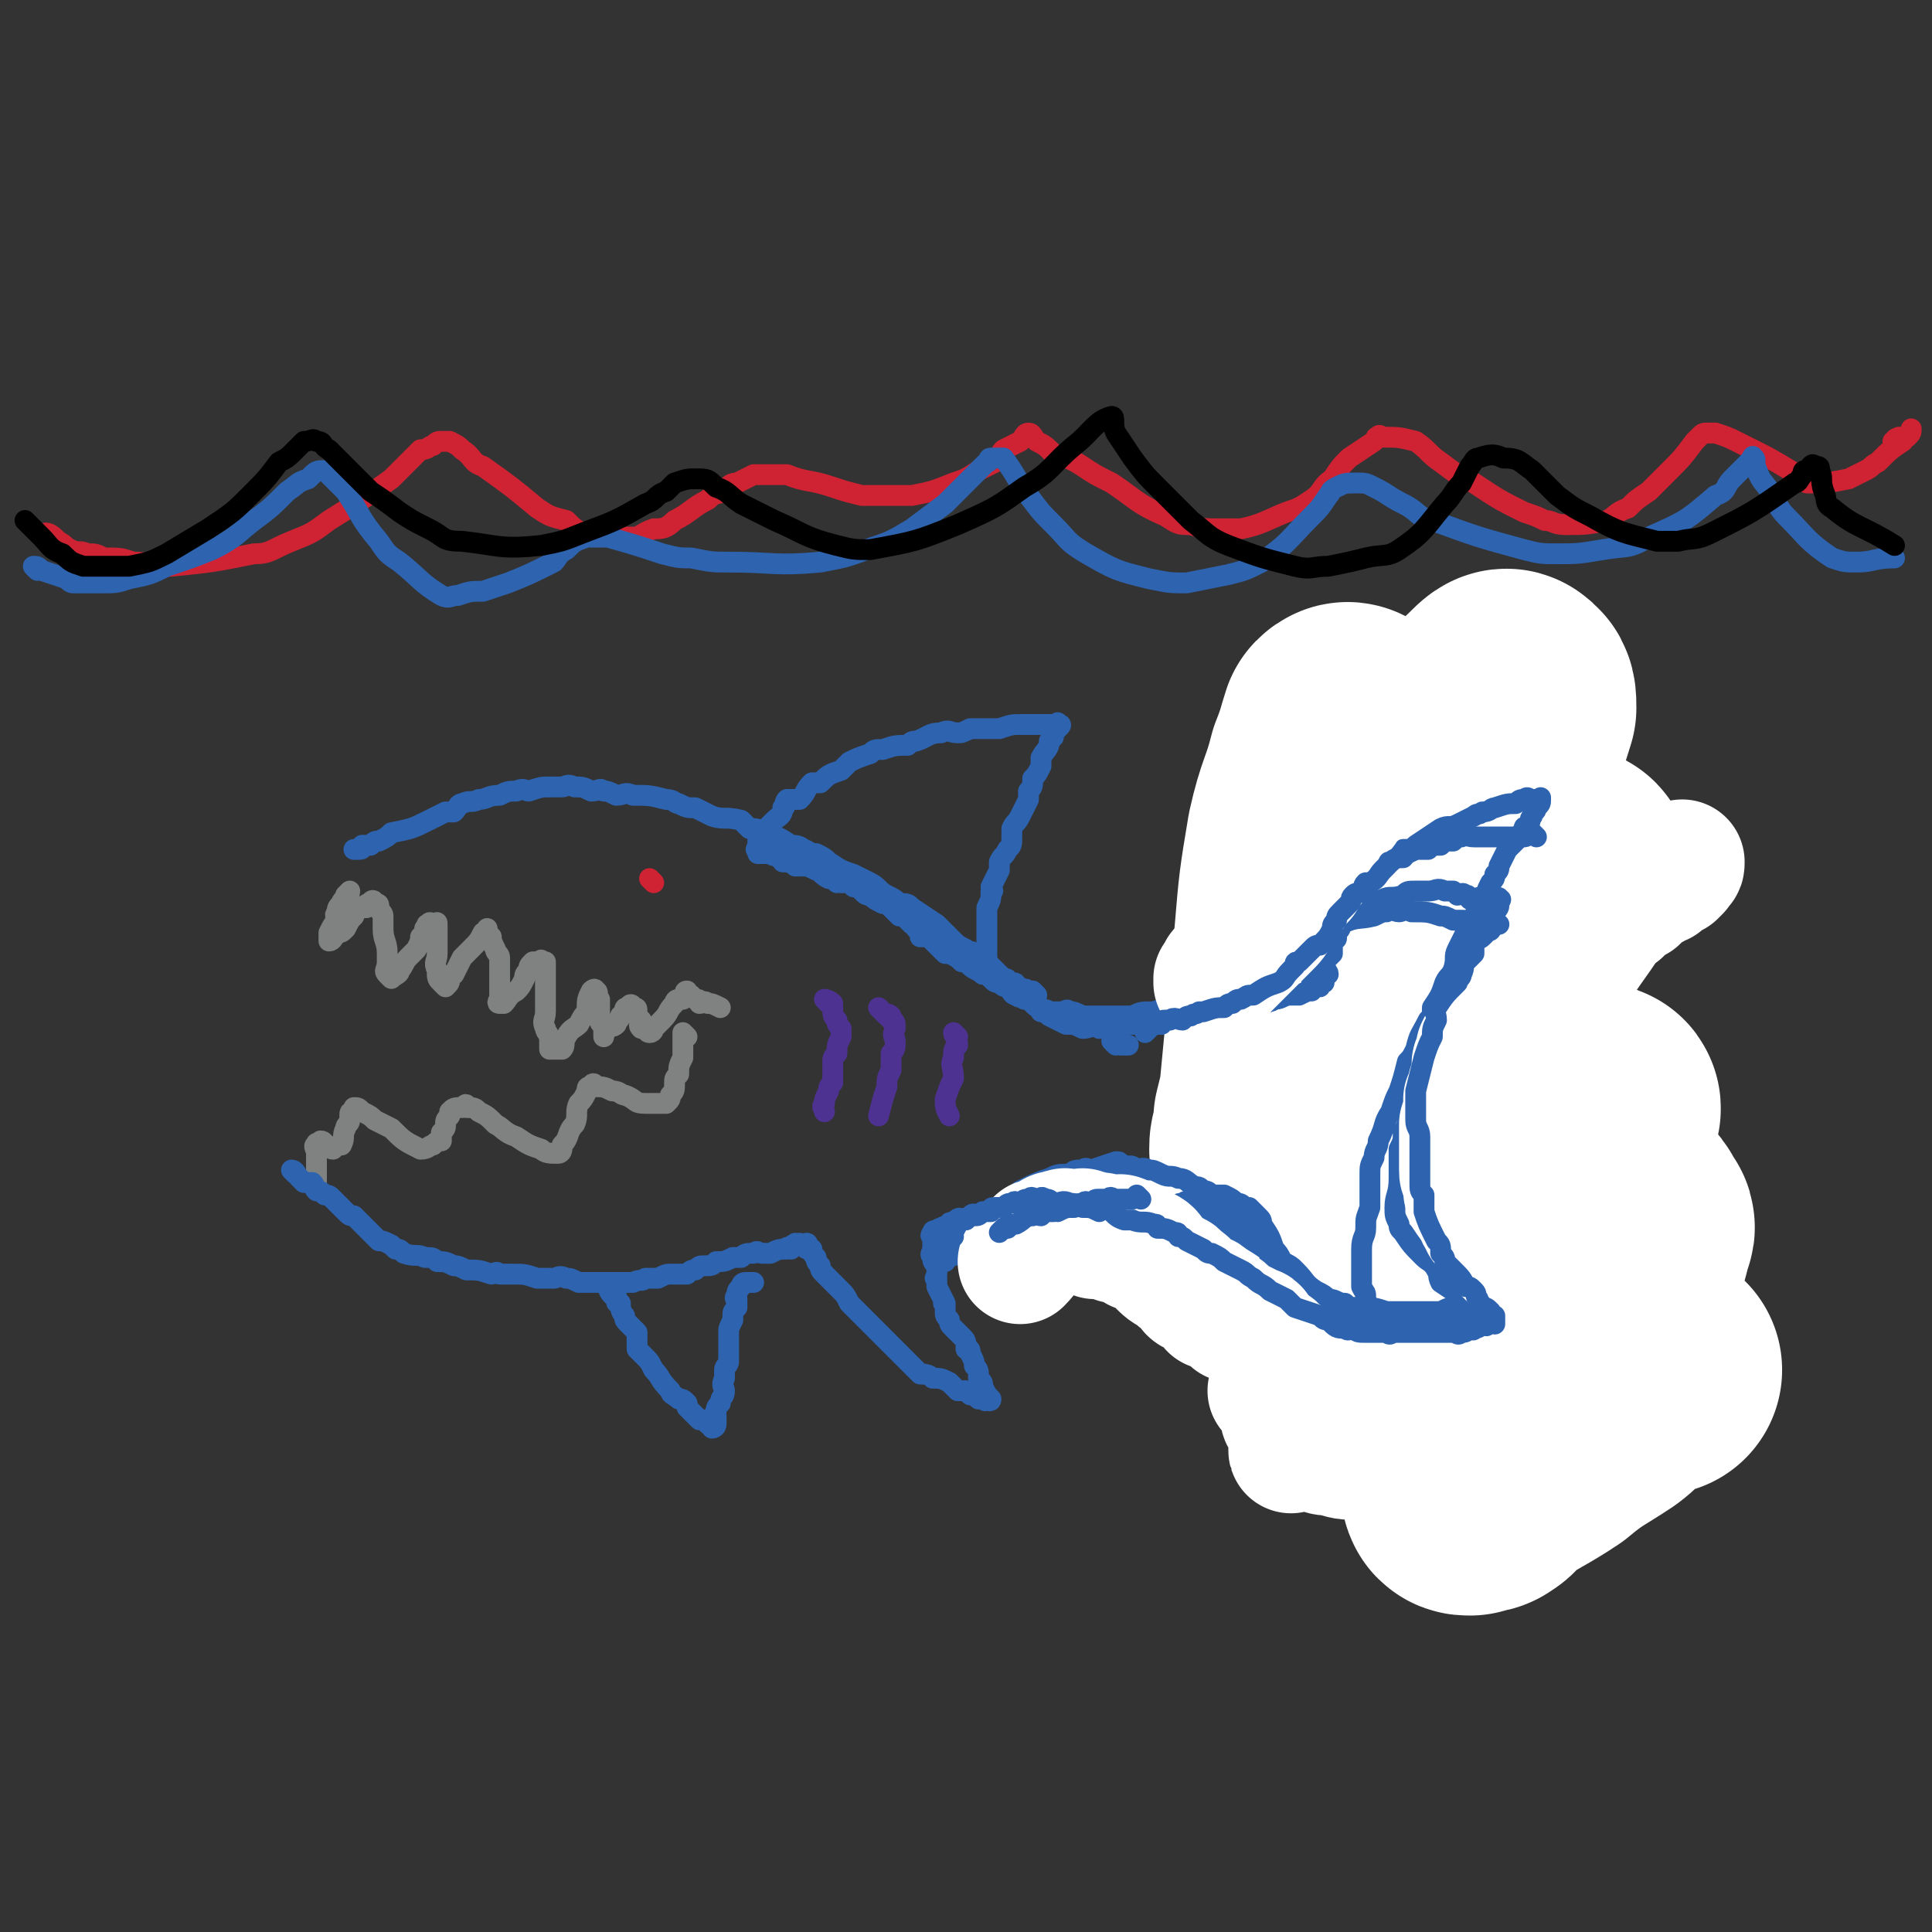 <svg viewBox='0 0 464 464' version='1.1' xmlns='http://www.w3.org/2000/svg' xmlns:xlink='http://www.w3.org/1999/xlink'><rect x="0" y="0" width="464" height="464" fill="#333333" stroke="none"/><g fill='none' stroke='#2D63AF' stroke-width='5' stroke-linecap='round' stroke-linejoin='round'><path d='M249,239c0,0 0,0 -1,-1 -1,0 -1,0 -1,0 -1,-1 -1,0 -1,0 -1,-1 -1,-1 -2,-1 0,-1 0,-1 -1,-1 0,0 0,0 -1,0 0,-1 0,-1 -1,-1 -1,-1 -1,-1 -2,-2 -2,-2 -2,-2 -5,-4 -1,-1 -1,0 -2,-1 -2,-1 -2,-1 -3,-2 -1,-1 -1,-1 -2,-2 -1,-1 -1,-1 -2,-2 -3,-2 -3,-2 -6,-4 -1,-1 -1,-1 -3,-1 -1,-1 -1,-1 -3,-2 -2,-1 -2,-2 -4,-3 -2,-1 -2,-1 -4,-2 -3,-1 -3,-1 -6,-3 -1,-1 -1,-1 -3,-2 -2,0 -2,-1 -3,-1 -1,-1 -2,-1 -3,-1 -3,-2 -3,-2 -7,-3 -1,-1 -1,-1 -3,-1 -1,-1 -1,-1 -2,-2 -4,-1 -4,0 -7,-1 -2,-1 -2,-1 -4,-2 -2,0 -2,0 -4,-1 -1,0 -1,-1 -3,-1 -4,-1 -4,-1 -8,-1 -2,-1 -2,0 -4,0 -2,-1 -2,-1 -3,-1 -1,-1 -1,0 -3,0 -2,-1 -2,-1 -4,-1 -2,-1 -2,0 -3,0 -2,0 -2,0 -3,0 -2,0 -2,0 -5,1 -1,0 -1,-1 -3,0 -2,0 -2,0 -4,1 -3,0 -3,1 -5,1 -2,1 -2,0 -4,1 -1,0 -1,1 -2,2 -1,0 -1,0 -2,0 -2,1 -2,1 -4,2 -4,2 -4,2 -9,3 -1,1 -1,1 -3,2 -1,0 -1,0 -2,1 -1,0 -1,0 -2,0 0,1 0,1 -1,1 0,0 0,0 -1,0 '/></g>
<g fill='none' stroke='#808282' stroke-width='5' stroke-linecap='round' stroke-linejoin='round'><path d='M84,216c0,0 -1,0 -1,-1 0,0 1,-1 1,-1 0,1 -1,1 -1,2 -1,0 -1,1 -1,1 -1,1 -1,1 -1,2 -1,1 0,1 0,2 -1,1 -1,1 -2,3 0,0 0,0 0,0 0,1 0,1 0,1 0,1 0,1 0,1 1,0 1,-1 2,-2 1,0 1,0 2,-1 1,-2 1,-2 2,-3 0,-1 0,-1 1,-2 1,0 1,0 2,0 0,-1 0,-1 1,-1 0,-1 1,-1 1,0 1,0 1,0 1,1 0,1 1,1 1,2 0,1 0,2 0,3 0,3 1,3 1,6 0,1 0,1 0,2 0,2 -1,2 0,3 0,0 1,1 1,1 1,-1 2,-1 2,-2 1,-1 1,-2 2,-3 1,-1 1,-1 2,-2 1,-2 1,-2 1,-3 1,-1 1,-1 1,-2 1,-1 0,-1 1,-1 0,-1 1,0 1,0 1,0 1,-1 1,0 0,1 0,1 0,3 0,1 0,1 0,2 0,1 0,1 0,2 0,2 -1,2 0,4 0,2 0,2 1,3 0,0 0,0 1,1 0,0 0,0 0,0 1,-1 1,-1 1,-2 0,0 0,-1 1,-1 1,-2 1,-2 2,-4 1,-1 1,-1 2,-2 2,-2 2,-2 3,-4 1,0 1,-1 1,-1 0,1 0,1 1,2 0,1 0,1 1,3 0,1 1,1 1,2 0,2 0,2 0,3 0,2 0,2 0,3 0,2 0,2 0,4 0,0 -1,1 0,1 0,0 0,0 1,0 1,-1 1,-2 3,-3 1,-1 1,-1 2,-3 0,-1 0,-1 1,-2 0,-1 0,-1 1,-2 1,0 1,0 1,0 1,0 1,-1 1,0 1,0 1,0 1,0 0,3 0,4 0,7 0,2 0,2 0,5 0,2 -1,2 0,4 0,1 1,1 1,3 0,1 0,1 0,1 0,1 0,1 0,1 1,0 1,0 1,0 1,0 1,0 2,0 1,-1 0,-2 1,-3 1,-2 2,-2 3,-3 1,-2 1,-2 2,-3 0,-3 0,-3 1,-5 0,0 1,-1 1,0 1,0 0,1 1,2 0,1 0,1 0,2 0,1 0,1 0,3 0,1 1,1 1,2 0,0 0,1 0,1 0,1 0,1 0,1 0,0 0,-1 1,-2 1,-1 1,0 2,-1 0,-1 1,-1 1,-2 1,-1 1,-1 1,-1 0,-1 0,-1 1,-1 0,-1 1,-1 1,0 1,0 1,0 1,1 0,1 0,1 0,1 1,1 1,1 1,1 0,1 -1,1 0,2 0,0 1,-1 1,0 1,0 0,1 1,1 1,0 1,-1 1,-1 1,-1 1,-1 2,-2 2,-2 1,-2 3,-4 0,0 0,-1 1,-1 1,0 1,0 1,0 1,-1 0,-2 1,-2 0,0 0,1 1,1 0,1 0,0 1,1 1,0 1,0 1,1 1,0 1,-1 2,0 1,0 1,0 3,1 '/><path d='M165,249c0,0 -1,-1 -1,-1 0,1 0,2 0,3 0,2 0,2 0,3 -1,2 -1,2 -1,4 -1,1 -1,1 -1,2 0,2 0,2 -1,3 0,1 0,1 -1,2 -3,0 -3,0 -5,0 -3,0 -2,-1 -5,-2 -1,0 -1,-1 -3,-1 -2,-1 -2,-1 -4,-1 0,-1 -1,-1 -1,0 -1,0 -1,0 -1,1 -1,2 -1,2 -2,3 -1,2 0,3 -1,5 -2,2 -1,3 -3,5 0,1 0,2 -1,2 -2,0 -3,0 -4,-1 -3,-1 -3,-1 -6,-3 -3,-1 -3,-2 -5,-3 -2,-2 -2,-2 -4,-3 -1,-1 -1,-1 -3,-1 0,-1 0,-1 -1,0 -2,0 -2,0 -3,1 0,0 0,0 0,1 -1,1 -1,1 -1,2 0,1 0,1 -1,2 0,1 0,1 0,2 -1,0 -1,0 -2,1 -1,0 -1,1 -3,1 -4,-2 -4,-2 -7,-5 -2,-1 -2,-1 -4,-2 -1,-1 -1,-1 -3,-2 -1,-1 -1,-1 -2,-1 0,0 0,0 0,1 -1,0 -1,0 -1,1 0,1 0,1 0,1 0,1 -1,1 -1,2 -1,2 0,2 -1,4 -1,0 -1,0 -2,1 -1,0 -1,-1 -2,-1 0,0 0,-1 -1,-1 0,0 0,0 -1,1 0,0 0,-1 0,0 -1,0 0,1 0,2 0,0 0,0 0,1 0,1 0,1 0,2 0,1 0,1 0,2 0,0 0,0 0,1 0,0 0,0 0,1 0,0 0,0 0,1 '/></g>
<g fill='none' stroke='#2D63AF' stroke-width='5' stroke-linecap='round' stroke-linejoin='round'><path d='M71,282c0,0 -1,-1 -1,-1 1,0 1,1 2,2 0,0 0,0 1,1 1,0 1,0 2,0 1,1 0,1 1,2 1,0 1,0 2,1 1,0 1,0 2,1 0,0 0,0 1,1 1,1 1,1 2,2 1,1 1,1 2,1 2,2 2,2 4,4 1,1 1,1 2,2 1,0 1,0 3,1 0,0 0,0 1,1 1,0 1,0 2,1 3,1 3,0 5,1 2,0 2,0 3,1 2,0 2,0 4,1 1,0 1,0 3,1 3,0 3,0 6,1 1,0 1,-1 2,0 2,0 2,0 3,0 3,0 3,0 6,1 1,0 1,0 2,0 1,0 1,0 2,0 1,0 1,-1 3,0 1,0 1,0 3,1 2,0 2,0 3,0 1,0 1,0 1,0 1,0 1,0 2,0 1,0 1,0 2,0 3,0 3,0 5,0 2,-1 2,0 3,-1 2,0 2,0 3,0 2,-1 2,-1 3,-1 2,0 2,0 4,0 1,-1 1,-1 2,-1 1,-1 1,-1 2,-1 2,0 2,0 3,-1 2,0 2,0 4,-1 1,0 1,0 2,0 1,-1 1,-1 3,-1 1,-1 1,0 2,0 1,0 1,0 2,0 2,-1 2,-1 4,-1 0,-1 0,0 1,0 0,-1 0,-1 1,-1 0,-1 0,0 1,0 0,-1 0,0 1,0 0,0 1,-1 1,0 0,0 -1,1 0,1 0,0 0,0 1,0 0,1 0,1 1,2 0,1 0,1 1,2 0,1 0,1 1,2 2,2 2,2 4,4 1,1 1,1 2,3 1,1 1,1 2,2 2,2 2,2 4,4 3,3 3,3 6,6 1,1 1,1 3,3 1,1 1,1 2,2 1,0 2,0 3,1 2,0 2,0 4,1 1,1 1,1 2,2 1,0 1,0 2,0 1,1 1,1 1,1 1,0 1,0 2,1 1,0 0,0 1,0 1,1 1,0 1,0 0,0 1,1 1,0 -1,-1 -1,-1 -2,-3 0,-1 0,-1 -1,-2 0,-2 0,-2 -1,-3 0,-1 0,-1 -1,-3 0,-1 0,-1 -1,-1 0,-2 0,-2 -1,-3 -1,-1 -1,-1 -2,-2 -1,-1 -1,-1 -1,-2 -1,-1 -1,-1 -1,-2 0,-1 0,-1 0,-2 -1,0 0,0 0,0 -1,-2 -1,-2 -2,-4 0,-1 0,-1 0,-2 -1,0 0,0 0,-1 0,-1 0,-1 0,-2 -1,-1 -1,-1 -1,-2 -1,-1 0,-1 0,-2 0,-1 0,-1 0,-1 0,0 0,0 0,-1 0,0 0,0 0,-1 0,0 -1,0 0,-1 0,0 0,0 0,0 0,-1 1,0 1,0 1,-1 0,-1 1,-1 1,-1 1,0 2,0 1,-1 1,-1 1,-1 1,-1 1,-1 2,-1 1,-1 1,0 2,0 1,-1 1,-1 2,-1 1,0 1,0 2,0 2,-1 2,-1 3,-1 1,-1 1,0 2,0 0,0 0,0 1,0 1,0 1,0 3,0 1,0 1,0 1,0 1,0 1,0 2,0 1,0 1,0 2,0 1,0 1,0 2,0 1,0 1,0 2,0 0,0 0,0 1,0 1,0 1,-1 1,0 2,0 2,0 3,0 1,0 1,0 3,1 0,0 0,0 1,0 1,0 1,0 1,0 1,0 1,0 3,0 1,-1 0,-1 1,-1 1,-1 1,0 1,0 2,-1 2,0 3,0 1,0 1,0 2,0 1,0 1,0 2,0 1,0 1,0 2,0 1,0 1,0 2,0 0,0 0,0 1,0 1,0 1,0 1,0 1,0 2,-1 3,0 0,0 0,0 0,1 2,0 2,0 4,0 0,0 0,0 0,0 2,0 2,0 4,0 1,0 1,0 2,0 0,0 0,0 1,0 1,0 1,0 2,0 1,0 1,0 2,0 1,-1 1,-1 2,-2 0,0 0,0 1,1 0,0 0,0 1,0 1,-1 1,-1 2,-1 0,-1 1,0 1,0 0,0 0,0 1,0 0,-1 0,-1 0,-1 0,0 0,-1 0,-1 1,0 1,0 2,1 0,0 0,0 1,0 0,0 1,0 1,0 0,-1 -1,-2 -1,-2 1,0 1,1 2,1 0,-1 0,-1 1,-2 0,0 0,0 0,1 1,0 1,0 1,0 1,-1 0,-1 0,-1 1,-1 1,0 1,0 1,0 1,0 2,0 0,0 0,0 0,0 1,-1 0,-1 0,-2 1,0 1,1 1,1 1,-1 0,-1 0,-1 1,-1 1,0 1,0 1,-1 0,-1 1,-1 0,-1 1,0 1,0 0,-1 -1,-1 -1,-2 0,0 1,0 1,0 0,0 0,-1 0,-1 1,0 1,0 2,0 0,-1 -1,-1 -1,-2 0,0 0,0 0,-1 1,0 1,0 1,1 1,0 1,0 1,1 0,1 0,1 1,1 0,1 0,1 0,1 1,1 1,1 2,2 1,1 1,1 2,2 0,0 0,0 1,1 1,1 1,2 3,3 1,1 1,1 2,2 1,1 1,1 2,1 2,1 1,1 3,2 2,1 2,1 4,2 1,0 1,0 2,1 3,0 3,0 5,1 1,0 1,-1 2,0 2,0 2,0 4,1 1,0 1,0 1,0 2,0 2,0 4,1 1,0 1,0 2,0 0,0 0,0 0,0 1,0 2,0 1,0 0,-1 0,-1 -1,-2 -1,0 -2,0 -2,0 -1,-1 0,-2 -1,-2 -1,-2 -1,-2 -2,-3 -1,-1 -1,-1 -2,-2 -1,-1 -1,-1 -2,-2 0,0 0,-1 -1,-1 -1,-2 -1,-2 -3,-4 -1,-1 -1,-1 -2,-2 -1,-2 -1,-1 -2,-3 -1,-1 -1,-2 -3,-3 -1,-2 -1,-2 -1,-3 -1,-1 -1,-1 -1,-3 -1,-2 -2,-2 -3,-5 0,-2 0,-2 0,-3 -1,-4 -1,-4 -1,-7 0,-2 0,-2 0,-4 0,-3 0,-3 0,-6 0,-4 0,-4 1,-8 0,-2 0,-2 0,-5 1,-4 1,-4 2,-8 1,-2 1,-2 1,-4 2,-3 2,-3 3,-6 1,-3 1,-3 2,-5 1,-1 1,-1 2,-2 1,-3 1,-3 2,-5 1,-1 1,-1 2,-2 1,-2 1,-2 1,-4 1,0 1,0 1,-1 0,0 0,0 0,-1 0,0 0,0 0,-1 0,0 0,0 0,-1 0,0 0,0 -1,0 0,0 1,-1 0,-1 -1,0 -1,0 -2,-1 -1,0 -1,1 -2,1 -1,-1 0,-1 -1,-1 -1,-1 -1,0 -2,0 -2,0 -2,-1 -4,0 -1,0 -1,0 -2,1 -1,0 -1,0 -2,0 -2,0 -2,0 -4,1 -1,0 -1,-1 -2,0 -2,1 -2,2 -4,4 -1,0 -1,0 -2,1 -2,1 -2,1 -3,2 -2,2 -2,2 -4,4 -1,1 -1,0 -1,1 -2,2 -1,2 -3,4 0,1 -1,0 -2,1 -1,3 -1,3 -2,5 -1,2 -1,2 -2,4 -1,2 -1,2 -2,3 0,2 0,2 -1,3 0,1 0,1 -1,2 0,2 1,2 0,3 0,1 0,1 -1,2 0,1 0,1 -1,2 0,1 0,1 -1,2 0,1 0,1 -1,2 -1,2 -2,2 -3,3 -1,1 -1,1 -2,2 -1,0 -1,0 -2,1 -1,0 -1,-1 -2,0 0,0 0,0 -1,1 0,0 -1,-1 -1,0 0,0 0,1 -1,1 0,0 0,0 -1,0 0,-1 0,0 -1,0 -1,0 -1,0 -1,0 -1,0 -1,0 -1,0 -1,0 -1,-1 -1,0 -1,0 0,0 -1,1 0,0 0,0 -1,0 -1,0 -1,0 -1,0 -1,0 -1,0 -1,0 -1,0 -1,0 -1,0 0,0 0,0 -1,0 0,0 0,0 -1,0 0,0 0,0 -1,0 -1,0 -1,0 -1,0 -1,0 -1,0 -2,0 -1,0 -1,0 -1,0 -2,0 -2,0 -3,0 -2,0 -2,0 -4,0 0,0 0,0 -1,0 -2,-1 -2,-1 -4,-1 0,-1 0,0 -1,0 -1,0 -1,0 -2,0 -2,-1 -2,-2 -3,-2 -1,0 -1,0 -1,1 -1,0 -1,0 -2,0 -1,-1 -1,-1 -2,-1 -1,-1 -1,0 -2,-1 -1,0 -1,0 -2,-1 -1,-1 -1,-1 -2,-1 -1,-1 -1,0 -2,-1 -1,0 -1,-1 -2,-2 -1,0 -1,0 -2,-1 -1,0 -1,0 -2,-1 -1,-1 -1,-1 -2,-1 -1,-1 -2,-1 -3,-2 -1,-1 -1,-1 -2,-1 -1,-1 -1,-1 -3,-2 -1,0 -1,0 -1,0 -1,-1 -1,-1 -2,-2 -1,-1 -1,-1 -1,-1 -1,-1 -1,-1 -1,-1 -1,0 -1,0 -2,0 0,-1 0,-1 -1,-2 0,-1 0,-1 -1,-1 -1,-1 -1,-1 -1,-1 -1,-1 -1,-1 -2,-1 -1,-1 -1,-1 -2,-2 -1,-1 -1,-1 -2,-1 -2,-1 -2,-1 -3,-2 -1,0 -1,0 -2,-1 -1,-1 -1,-1 -2,-1 -1,-1 -1,-1 -3,-1 -1,-1 -1,0 -1,0 -1,-1 -1,-1 -2,-1 -2,-1 -2,-2 -3,-2 -2,-1 -2,-1 -3,-1 -1,0 -1,0 -2,0 -1,-1 -2,-1 -3,-1 0,-1 0,-1 -1,-1 -1,-1 -1,0 -2,-1 -1,0 -1,0 -2,0 0,0 0,0 -1,0 0,-1 0,-1 0,-1 -1,0 0,0 0,-1 0,-1 0,-1 0,-2 1,-1 1,-1 2,-2 1,-1 1,-1 2,-2 1,-1 2,-1 2,-3 1,0 0,-1 1,-2 1,0 1,0 3,0 2,-2 1,-2 3,-4 1,0 1,0 2,0 2,-2 2,-2 5,-3 1,-1 1,-1 2,-2 2,-1 2,-1 5,-2 1,-1 1,-1 3,-1 3,-1 3,-1 6,-1 1,-1 1,-1 2,-1 3,-1 3,-2 6,-2 2,-1 2,0 4,0 1,0 1,0 3,-1 2,0 2,0 5,0 1,0 1,0 2,0 3,-1 3,-1 5,-1 1,0 1,0 2,0 2,0 2,0 3,0 1,0 1,0 2,0 1,0 1,0 1,0 0,0 0,0 1,0 0,0 0,-1 0,0 1,0 1,0 0,1 0,0 0,0 -1,1 0,0 0,0 0,1 0,0 0,0 -1,1 0,2 -1,2 -2,4 0,1 0,1 0,2 -1,2 -1,2 -2,3 0,2 0,2 -1,3 0,1 0,1 0,2 -1,2 -1,2 -2,4 -1,2 -1,1 -2,3 0,1 0,1 0,2 0,2 0,2 -1,3 -1,2 -1,1 -2,3 0,1 0,1 0,2 -1,2 -1,2 -2,4 0,1 1,1 0,1 0,2 0,2 -1,4 0,1 0,1 0,2 0,0 0,0 0,1 0,0 0,0 0,1 0,0 0,0 0,1 0,0 0,0 0,1 0,0 0,0 0,1 0,1 0,1 0,2 0,0 0,0 0,1 0,1 0,1 0,1 0,1 0,1 0,1 0,1 0,1 0,1 0,0 0,0 0,1 0,0 1,0 0,1 0,0 0,0 -1,1 '/></g>
<g fill='none' stroke='#CF2233' stroke-width='5' stroke-linecap='round' stroke-linejoin='round'><path d='M157,212c0,0 -1,-1 -1,-1 '/></g>
<g fill='none' stroke='#FFFFFF' stroke-width='60' stroke-linecap='round' stroke-linejoin='round'><path d='M398,329c-1,0 -1,-1 -1,-1 -2,1 -3,1 -5,2 -4,3 -3,4 -7,7 -6,4 -7,4 -13,9 -6,4 -7,4 -13,8 -2,1 -1,2 -3,3 -1,1 -2,0 -3,1 -1,0 -1,0 -1,-1 1,-2 2,-3 4,-6 6,-8 5,-8 11,-16 6,-8 6,-8 12,-16 5,-8 5,-8 10,-16 1,-3 1,-3 2,-7 0,-1 1,-1 0,-2 -1,-1 -1,-3 -2,-2 -5,0 -6,1 -11,3 -8,4 -8,4 -15,10 -8,5 -8,6 -14,12 -5,5 -4,5 -8,10 -1,1 -1,1 -1,1 0,0 0,0 0,-1 3,-3 3,-3 5,-6 12,-16 12,-16 23,-31 6,-8 7,-8 12,-16 2,-2 1,-2 2,-5 0,-1 2,-3 1,-3 -2,0 -4,1 -8,3 -8,4 -8,4 -15,9 -10,7 -10,7 -19,14 -9,7 -9,8 -18,16 -3,3 -2,3 -5,6 0,0 -2,2 -1,1 4,-7 5,-8 10,-17 6,-11 6,-11 12,-23 6,-12 6,-12 12,-24 7,-12 7,-12 13,-23 5,-9 6,-9 11,-17 1,-1 2,-2 1,-2 -1,-1 -2,-1 -3,0 -3,1 -3,2 -6,4 -8,7 -9,6 -16,15 -18,19 -17,19 -33,40 -6,8 -6,8 -11,17 -1,2 -2,2 -3,5 0,1 0,3 0,2 5,-5 5,-7 10,-13 6,-10 7,-10 12,-21 7,-12 6,-12 12,-24 6,-13 7,-12 11,-25 8,-19 8,-20 14,-39 0,-2 0,-3 -1,-3 0,-1 -1,0 -2,1 -4,4 -5,4 -7,8 -4,8 -4,8 -6,16 -3,10 -4,10 -6,21 -2,11 -1,11 -2,22 -1,10 -1,10 -1,19 0,1 2,1 2,1 -1,-5 -2,-6 -3,-11 -2,-12 -2,-12 -4,-24 -2,-12 -2,-12 -4,-24 -2,-8 -2,-8 -3,-15 -1,-2 0,-2 -1,-4 0,0 0,0 -1,-1 0,-1 0,-2 -1,-1 -1,3 -1,4 -3,9 -2,8 -3,8 -5,17 -2,12 -2,12 -3,24 -2,21 -2,21 -4,42 0,7 0,12 0,14 0,1 0,-4 0,-8 1,-3 1,-3 1,-7 1,-3 1,-3 1,-6 1,-4 0,-4 0,-7 1,-2 1,-2 1,-4 1,-1 0,-1 0,-2 0,-1 1,-2 0,-2 0,0 0,1 -1,1 0,3 0,4 0,7 -1,8 -1,8 -3,16 0,2 0,2 0,4 -1,1 -1,2 -1,3 0,1 1,1 1,1 1,-1 0,-1 0,-2 '/></g>
<g fill='none' stroke='#2D63AF' stroke-width='5' stroke-linecap='round' stroke-linejoin='round'><path d='M268,251c0,0 -1,-1 -1,-1 0,0 1,0 2,1 0,0 0,0 1,0 0,0 0,0 1,0 '/><path d='M264,247c0,0 -1,-1 -1,-1 0,0 1,1 1,1 1,-1 0,-1 0,-2 1,0 2,1 3,1 1,0 1,0 3,0 1,0 1,0 2,0 1,-1 1,-1 2,-1 2,-1 2,0 3,0 1,-1 1,-1 2,-1 4,-1 4,-1 7,-1 2,0 2,0 3,0 1,0 1,0 2,0 3,-1 3,-1 6,-1 1,-1 1,-1 2,-1 2,0 2,0 5,0 1,-1 1,0 2,-1 2,0 2,-1 4,-1 1,0 1,0 2,0 0,0 0,0 0,0 2,-1 2,-1 3,-1 0,-1 0,-2 0,-2 1,0 1,1 2,1 0,-1 0,-1 0,-1 0,-1 1,0 1,0 0,-1 -1,-1 -1,-2 1,0 1,0 2,0 0,-1 -1,-1 -1,-1 0,-1 0,-1 0,-2 0,0 0,0 0,0 1,-1 1,-1 2,-2 0,0 0,0 0,-1 0,-1 0,-1 0,-2 1,-1 1,0 1,-1 0,-1 0,-1 0,-1 1,-1 1,-1 1,-2 1,-1 1,-1 1,-2 1,-2 1,-2 2,-3 2,-3 2,-3 4,-5 1,-1 1,-1 2,-2 2,-2 2,-2 4,-4 1,-1 1,-1 2,-2 2,0 2,0 3,-1 3,-2 3,-2 6,-4 2,-1 2,0 4,-1 2,-1 2,-1 4,-2 1,-1 1,0 2,-1 2,0 2,-1 3,-1 3,-1 3,-1 5,-1 1,-1 1,-1 2,-1 1,-1 1,0 2,0 0,0 0,0 1,0 0,0 0,0 1,0 0,0 0,-1 0,0 0,1 0,1 -1,2 0,1 -1,1 -1,2 -1,1 0,1 -1,2 0,1 -1,0 -1,1 -1,2 -1,2 -2,3 -1,1 -1,1 -2,2 -1,2 -1,2 -2,4 0,1 0,1 -1,2 0,1 0,1 -1,2 -1,2 -1,2 -2,5 -1,1 -1,1 -2,3 -1,2 -1,2 -2,4 -1,2 -1,2 -2,4 -1,2 0,2 -1,5 -1,2 -1,1 -2,3 -1,3 -1,3 -3,6 0,2 0,2 -1,3 -2,4 -2,3 -3,7 -1,2 -1,2 -2,3 -1,4 -1,4 -2,7 -1,2 -1,2 -2,5 -2,3 -1,3 -3,7 0,2 -1,2 -1,4 -1,2 -1,2 -1,4 0,4 0,4 0,8 -1,3 -1,2 -1,5 0,2 -1,2 -1,5 0,3 0,3 0,6 0,2 0,2 0,3 1,2 1,1 1,3 1,2 0,2 1,4 1,3 1,3 2,5 1,2 1,2 2,3 0,0 0,0 1,1 1,2 1,2 2,3 0,1 0,1 0,2 0,0 0,0 0,1 1,1 1,1 1,2 0,1 1,1 0,2 -1,1 -1,1 -2,2 -1,1 -1,1 -1,1 -1,0 -1,0 -2,0 -1,1 -1,0 -1,0 -1,0 -1,0 -2,0 0,0 -1,1 -1,0 -2,-1 -2,-1 -4,-2 -1,-1 -1,-1 -2,-2 -1,0 -1,0 -3,-1 -1,0 0,0 -1,-2 -1,-1 -1,-1 -2,-2 -1,-1 -1,-1 -2,-2 -1,-2 -1,-2 -2,-4 -1,-2 -1,-2 -2,-3 0,-1 0,-1 -1,-2 0,-2 0,-2 -1,-3 -1,-3 -1,-3 -2,-5 0,-2 1,-2 0,-3 0,-1 0,-1 -1,-2 0,-1 1,-1 0,-2 0,-3 -1,-3 -2,-5 0,-1 0,-1 -1,-2 0,0 0,0 -1,-1 0,-1 0,-1 0,-2 0,0 0,0 -1,-1 0,0 0,0 -1,0 0,-1 0,-1 -1,-1 0,0 0,0 -1,0 0,-1 0,0 -1,0 -1,-1 -1,-1 -2,-1 0,-1 0,0 -1,0 -1,0 -1,0 -1,0 -1,0 -1,0 -2,0 -1,-1 -1,-1 -2,-1 -1,-1 -1,0 -2,0 -1,0 -1,-1 -2,0 -1,0 -1,0 -2,1 -3,0 -3,0 -6,1 -1,0 -1,-1 -2,0 -2,0 -2,0 -3,1 -1,0 -1,-1 -2,0 -3,0 -3,0 -5,1 -2,0 -2,0 -3,0 -1,0 -1,-1 -2,0 -1,0 -1,0 -2,0 -3,1 -3,0 -6,1 -1,0 -1,0 -2,1 -1,0 -1,0 -3,0 -1,0 -1,0 -2,1 -3,1 -3,1 -6,2 -1,0 -1,0 -3,1 -1,0 -1,0 -2,1 -2,0 -2,0 -3,1 -1,1 -1,0 -2,1 -1,0 -1,0 -1,1 -1,0 -1,0 -1,0 1,-1 1,-1 2,-2 2,-2 2,-1 3,-3 2,-2 2,-2 4,-4 2,-2 2,-2 5,-3 1,-2 1,-2 2,-3 2,-1 2,-1 3,-2 4,-2 4,-2 7,-3 2,-1 2,-1 5,-1 1,-1 1,-1 3,-1 1,-1 1,0 2,0 3,-1 3,-1 6,-2 1,0 1,0 1,1 1,0 1,0 2,0 1,0 1,0 2,1 1,0 1,-1 3,0 1,0 1,0 3,1 2,1 2,0 4,1 2,0 2,1 4,2 1,0 1,0 2,1 1,0 1,0 2,1 2,0 2,0 3,0 2,1 2,1 3,2 1,0 1,0 2,1 1,0 1,0 1,0 1,1 1,1 2,2 1,1 1,1 1,2 2,3 2,3 3,6 1,1 1,1 2,3 1,2 1,2 2,3 2,3 2,3 4,5 2,2 2,2 3,3 2,1 2,1 4,2 5,1 5,1 10,1 2,1 2,0 4,0 2,0 2,0 3,0 2,0 2,0 4,0 3,1 3,1 5,1 2,1 2,0 3,0 1,0 1,0 2,0 1,1 1,1 1,0 1,0 1,0 2,0 1,-1 1,0 2,-1 0,0 1,0 0,0 0,0 -1,1 -1,0 0,0 0,0 0,-1 0,0 0,0 -1,-1 0,0 0,0 -1,0 -1,-1 -1,-2 -2,-3 -3,-2 -3,-2 -6,-4 -1,-2 0,-2 -1,-3 -1,-2 -2,-2 -3,-3 -3,-3 -3,-3 -5,-6 -1,-1 -1,-1 -1,-2 -1,-2 -1,-2 -1,-4 0,-3 1,-3 1,-7 0,-2 0,-2 0,-4 0,-2 0,-2 0,-3 1,-2 1,-2 1,-4 2,-4 2,-4 3,-8 1,-2 1,-2 2,-4 1,-2 1,-2 2,-4 0,-1 0,-1 1,-3 2,-2 2,-2 4,-5 1,-1 1,-1 3,-2 0,0 0,0 1,-1 0,0 0,0 1,0 2,-1 2,-1 3,-1 1,-1 1,-1 2,-1 1,0 1,0 2,0 0,0 0,0 1,0 1,-1 1,-1 2,-1 0,-1 0,0 0,0 1,-1 1,-1 1,-2 0,0 -1,1 -1,1 0,-1 0,-1 0,-3 0,-1 1,-1 0,-2 0,-1 0,-1 -1,-2 0,-1 0,-2 -1,-3 -1,-1 -1,-1 -2,-2 -1,-2 -1,-2 -2,-3 -2,-2 -2,-2 -4,-3 -1,-2 -2,-2 -3,-2 -1,0 -1,0 -2,0 -2,-1 -2,-1 -3,-1 -3,-1 -3,-1 -7,-1 -2,-1 -2,0 -3,0 -1,0 -2,-1 -3,0 -1,0 -1,0 -3,1 -4,1 -4,0 -8,2 -2,0 -2,0 -4,1 -2,1 -2,1 -4,2 -3,2 -2,2 -5,3 -3,2 -3,1 -5,3 -2,1 -2,2 -4,3 -3,2 -4,1 -7,3 -2,1 -1,2 -3,3 -1,0 -1,0 -3,1 -1,0 -1,0 -3,1 -4,0 -4,0 -7,1 -3,0 -3,0 -5,1 -4,0 -4,0 -7,0 -1,0 -1,0 -3,0 -1,0 -1,0 -2,0 -2,-1 -2,-1 -3,-1 -1,-1 -1,0 -2,0 -1,0 -1,0 -3,0 -1,0 -1,0 -1,0 -1,0 -1,-1 -1,0 0,0 1,0 2,1 2,1 2,1 4,2 2,0 2,0 4,1 2,0 2,-1 5,-1 3,0 3,0 6,0 3,-1 3,-1 6,-2 3,-1 3,-1 7,-3 7,-2 7,-2 13,-5 4,-2 4,-2 7,-4 3,-2 3,-2 6,-4 3,-2 3,-2 6,-4 2,-1 2,-2 5,-3 5,-3 5,-2 11,-5 2,-1 2,0 5,-1 1,-1 1,-1 3,-1 1,0 1,0 3,0 2,0 2,-1 4,0 1,0 1,0 2,0 0,0 0,0 1,1 1,0 1,-1 2,0 1,0 0,0 1,1 1,0 1,0 2,0 0,0 0,-1 0,0 1,0 0,1 0,1 0,0 1,0 1,0 1,0 1,0 1,0 1,-1 1,-1 1,-1 0,0 0,-1 0,-1 1,0 1,0 1,1 1,0 1,-1 1,0 1,0 0,0 0,1 0,1 0,1 -1,2 0,2 0,2 -1,4 -1,2 -1,2 -2,4 -1,3 -1,2 -2,5 -1,2 0,2 -1,4 -1,2 -1,2 -2,4 -3,8 -4,8 -7,16 -1,4 0,4 -1,8 0,2 0,2 0,4 0,2 0,2 0,3 0,5 0,5 0,10 0,2 1,2 1,4 1,2 0,2 1,4 1,2 1,2 2,3 1,3 1,3 2,5 1,2 1,2 2,3 0,1 1,1 1,2 2,1 2,1 3,2 0,1 0,1 0,1 1,0 1,0 1,1 1,0 1,1 1,2 1,0 0,0 0,1 0,0 0,0 0,1 0,0 0,0 -1,0 0,1 0,1 0,2 -1,0 -1,0 -1,0 -1,0 -1,0 -1,1 -1,0 -1,0 -2,0 -1,0 -1,0 -2,1 -2,0 -2,0 -4,1 -4,0 -4,0 -9,0 -2,0 -2,0 -4,0 -3,-1 -3,-1 -7,-1 -2,0 -2,0 -3,-1 -2,0 -2,-1 -4,-1 -1,-1 -1,-1 -3,-2 -3,-2 -2,-2 -5,-5 -1,-1 -1,-1 -3,-2 -2,-2 -2,-2 -4,-3 -3,-2 -3,-2 -7,-4 -2,-1 -2,-1 -4,-2 -2,-1 -2,-1 -5,-2 -2,0 -2,0 -4,0 -6,-1 -6,-1 -11,0 -2,0 -2,0 -5,1 '/></g>
<g fill='none' stroke='#FFFFFF' stroke-width='30' stroke-linecap='round' stroke-linejoin='round'><path d='M336,353c0,0 -1,-1 -1,-1 -2,-1 -2,0 -4,-1 -2,0 -2,0 -5,-1 -3,0 -3,0 -6,-1 -2,0 -2,0 -4,-1 -2,0 -2,0 -3,0 -1,0 -1,0 -2,0 -1,0 -1,1 -1,0 0,0 1,0 2,-1 1,-1 1,-1 3,-2 3,-1 4,-1 7,-2 3,0 3,0 6,0 3,-1 2,-1 5,-2 2,0 2,1 3,0 2,0 2,0 3,-1 0,0 1,0 1,0 -2,1 -3,1 -5,1 -3,1 -3,2 -6,2 -3,0 -3,0 -6,-1 -2,0 -2,1 -4,0 -2,0 -2,0 -4,-1 -2,0 -2,1 -4,0 -1,0 -3,0 -3,-1 0,0 1,1 3,0 1,0 1,0 2,-1 2,0 2,0 4,0 1,0 1,0 2,0 1,0 1,0 1,0 1,0 1,0 2,0 0,0 1,1 1,0 -1,0 -2,0 -3,-1 -2,0 -2,0 -5,0 -2,-1 -2,-2 -4,-2 -1,-1 -1,0 -2,-1 -1,0 -1,0 -3,-1 0,0 0,0 -1,0 0,0 1,0 1,-1 0,0 0,0 1,0 5,0 5,0 10,0 4,0 4,1 9,1 4,0 4,0 8,-1 4,0 4,0 8,0 3,1 3,1 7,1 2,1 2,0 4,0 3,0 3,0 6,0 1,1 1,1 1,2 1,0 1,-1 2,-1 0,1 0,1 -1,2 0,0 0,0 -1,0 0,1 0,0 -1,0 -1,1 -1,1 -2,1 -1,1 -1,1 -3,1 -2,1 -2,0 -4,0 -1,1 -1,0 -3,0 -2,0 -2,1 -4,0 -3,0 -3,0 -6,-1 -1,0 -1,0 -3,0 -4,-1 -4,-1 -7,-2 -1,0 -1,0 -2,-1 -2,0 -2,0 -3,-1 -2,-1 -2,-1 -5,-2 0,-1 -1,-1 -1,-1 -2,-1 -2,-1 -3,-2 -1,-1 -1,-1 -1,-1 -2,-1 -2,-1 -3,-2 -1,0 -1,-1 -2,-1 -1,-2 -1,-1 -3,-3 -1,0 -1,-1 -2,-1 0,-1 0,-2 -1,-2 -2,-1 -2,-1 -4,-2 0,0 0,0 -1,0 -1,-1 -1,-2 -3,-3 -1,0 -1,0 -2,0 0,-1 0,-1 0,-1 -1,-1 -1,-2 -3,-2 0,-1 -1,0 -2,-1 -1,-2 -1,-2 -3,-3 0,-1 -1,-1 -1,-1 -2,-1 -2,-1 -4,-3 0,0 0,0 0,0 -2,-2 -1,-2 -3,-3 0,0 -1,0 -2,0 0,-1 0,-1 0,-1 -2,-1 -2,-1 -4,-2 0,0 0,1 -1,1 -2,-1 -2,-1 -3,-1 -1,-1 -1,0 -1,0 -1,0 -1,0 -1,0 -1,-1 -1,-1 -3,-1 0,-1 0,0 -1,0 -1,0 -1,0 -1,0 -1,0 -1,0 -2,0 0,0 0,-1 -1,0 -3,0 -2,1 -5,2 -1,0 -1,0 -1,1 -2,1 -2,2 -4,4 '/><path d='M377,314c0,0 -1,0 -1,-1 0,0 0,0 0,-1 0,0 0,0 0,-1 0,0 -1,1 -1,1 0,-1 1,-2 0,-2 0,0 0,0 -1,1 -1,0 -1,0 -1,0 -1,-1 -1,-1 -2,-1 0,-1 0,-1 -1,-2 -1,0 -1,0 -1,-1 -1,0 -1,0 -2,0 -1,-1 -1,-1 -1,-2 -1,-1 -1,-1 -2,-2 -1,-1 -1,-1 -2,-2 -1,-2 -1,-2 -3,-4 -1,-1 -1,-1 -2,-3 -1,0 -1,0 -1,-1 -1,-1 -1,-1 -1,-2 -1,-1 -1,-1 -2,-3 0,-1 0,-1 -1,-2 0,-1 0,-1 0,-3 -1,-1 -1,-1 -1,-2 0,-3 0,-3 0,-5 0,-2 0,-2 0,-3 0,-2 0,-2 0,-3 1,-3 1,-3 1,-6 1,-2 1,-1 1,-3 1,-2 1,-3 1,-5 0,-1 0,-1 1,-2 0,-1 0,-1 0,-2 1,-2 1,-2 3,-4 0,-1 1,-1 1,-2 3,-2 3,-2 5,-5 1,-1 1,-1 2,-2 1,-1 1,-1 2,-2 2,-2 3,-2 5,-3 1,-2 1,-2 2,-3 1,-2 1,-2 3,-3 2,-2 2,-2 4,-4 1,0 1,0 2,-1 2,-2 2,-2 3,-3 1,-1 1,-1 2,-1 2,-2 2,-2 4,-3 2,-2 2,-2 4,-3 1,-1 1,-1 2,-1 1,-1 1,-1 3,-2 0,0 0,0 1,-1 0,0 0,0 0,-1 1,0 1,0 1,-1 '/><path d='M327,189c0,0 -1,-1 -1,-1 0,0 1,1 0,2 0,1 -1,1 -2,2 0,0 0,0 -1,1 0,1 0,1 -1,2 -1,1 -1,1 -2,2 0,0 0,1 0,1 -1,2 -1,2 -2,3 0,1 0,1 -1,2 -1,2 -1,2 -2,5 -1,1 -1,1 -2,3 -1,1 -1,1 -2,2 -1,2 -1,2 -3,4 0,1 0,1 -1,2 -1,2 -1,2 -3,4 -1,1 -1,1 -2,2 -1,1 -1,1 -1,1 -2,2 -2,2 -4,4 -1,1 -1,1 -2,2 0,0 -1,0 -1,1 -1,0 -1,0 -1,1 0,1 -1,1 -1,1 0,0 0,0 0,1 '/></g>
<g fill='none' stroke='#2D63AF' stroke-width='5' stroke-linecap='round' stroke-linejoin='round'><path d='M369,201c0,0 -1,-1 -1,-1 -1,0 -1,1 -2,1 0,0 0,0 -1,0 -1,0 -1,0 -2,0 -1,0 -1,0 -2,0 -1,0 -1,0 -3,0 -1,0 -1,0 -2,0 -1,0 -1,0 -2,0 -2,0 -2,-1 -3,0 -1,0 -1,0 -2,1 0,0 0,0 -1,0 -1,0 -1,0 -2,1 -2,0 -2,0 -3,1 -1,0 -1,0 -2,0 -1,0 -1,0 -3,1 -1,0 0,0 -1,1 -1,0 -2,0 -3,1 -1,0 0,0 -1,1 -1,1 -1,1 -1,1 -1,1 -1,2 -3,3 0,0 -1,0 -1,0 -1,1 0,1 -1,2 -1,1 -1,0 -2,1 -1,1 0,1 -1,2 -1,1 -1,1 -2,2 -1,1 -1,1 -1,2 -1,1 -1,1 -1,2 -1,2 -1,2 -3,4 -1,0 -1,0 -2,1 -1,1 -1,1 -3,3 -1,0 -1,0 -1,1 -1,1 -1,1 -1,1 -2,2 -1,2 -3,3 -3,1 -3,1 -6,3 -2,0 -1,0 -3,1 -1,0 -1,0 -2,1 -1,0 -1,0 -2,1 -2,0 -2,0 -5,1 -1,0 0,0 -1,0 -1,1 -1,0 -2,1 -1,0 -1,0 -2,1 -1,0 -2,-1 -3,0 -1,0 -1,0 -1,0 -1,0 -1,0 -1,1 -1,0 -1,-1 -1,0 -1,0 -1,0 -2,1 0,0 0,0 -1,1 '/><path d='M360,222c0,0 -1,-1 -1,-1 -1,0 -1,0 -1,1 0,0 1,1 0,1 0,1 0,0 -1,1 0,0 0,0 -1,1 -1,1 -1,0 -2,1 0,2 0,2 0,3 -1,1 -1,1 -2,2 -1,1 0,1 -1,3 0,1 -1,1 -1,2 -3,3 -3,3 -5,6 -1,1 0,1 0,3 -1,2 -1,2 -1,4 -1,2 -1,2 -2,5 -1,4 -1,4 -2,8 0,1 0,1 0,3 0,2 0,2 0,4 0,2 1,2 1,4 0,4 0,4 0,8 0,1 0,1 0,3 0,2 0,2 1,3 0,2 0,2 0,4 1,3 1,3 3,7 1,1 1,1 1,3 1,1 1,1 1,2 1,1 1,1 2,2 2,2 2,2 3,4 1,0 1,0 2,1 1,1 0,1 1,2 0,1 1,1 1,2 1,0 1,0 2,1 0,1 0,1 1,1 0,0 0,0 0,0 0,1 0,1 0,1 0,0 0,0 0,1 0,0 0,-1 -1,-1 0,1 0,1 -1,1 0,1 0,0 -1,0 0,0 0,0 0,0 -1,1 -1,1 -2,1 0,1 -1,0 -1,0 -1,1 -1,1 -2,1 -1,1 -1,0 -2,0 -2,0 -2,0 -5,0 -1,0 -1,0 -3,0 -3,0 -3,0 -6,0 -1,0 -1,1 -2,0 -3,0 -3,0 -5,0 -2,0 -2,0 -3,-1 -1,0 -1,1 -2,0 -2,0 -2,0 -4,-2 -1,0 -1,0 -2,-1 -3,-1 -3,-1 -6,-2 -1,-1 -1,-1 -2,-2 -2,-1 -2,-1 -4,-2 -2,-2 -2,-1 -4,-3 -2,-1 -1,-1 -3,-2 -2,-1 -2,-1 -4,-2 -1,-1 -1,-1 -3,-2 -1,0 -1,0 -2,-1 -2,-1 -2,-1 -4,-2 -1,-1 -1,-1 -2,-1 0,-1 0,-1 -1,-1 -2,-1 -2,-1 -4,-1 0,-1 0,-1 -1,-1 -2,-1 -3,0 -5,-1 -1,0 -1,0 -2,0 -3,-1 -2,-2 -5,-3 -1,0 -1,1 -1,1 -2,-1 -2,-1 -4,-1 -2,-1 -2,-1 -3,-1 -2,-1 -2,0 -4,0 -1,-1 -1,-1 -2,-1 -1,-1 -1,0 -2,0 -1,0 -1,-1 -2,0 -1,0 -1,0 -2,1 -1,0 -1,-1 -2,0 -1,0 -1,0 -2,1 -1,0 -1,0 -2,0 -1,0 -1,0 -1,1 -1,0 -1,0 -2,0 -1,1 -1,1 -2,1 0,0 0,-1 -1,0 0,0 0,0 -1,1 -1,0 -1,0 -1,0 0,0 -1,-1 -1,0 -1,0 0,0 -1,1 0,0 -1,-1 -1,0 0,0 1,1 1,1 -1,0 -1,-1 -2,0 0,0 0,0 1,1 0,0 0,0 0,1 0,0 0,0 1,0 '/><path d='M147,310c0,0 -1,-1 -1,-1 0,0 0,1 1,2 0,0 0,0 1,0 0,0 0,1 0,1 0,1 0,1 1,1 0,1 0,2 1,3 0,1 0,1 1,2 1,1 1,1 2,2 0,2 0,2 0,4 1,1 1,1 2,2 1,1 1,1 2,3 2,2 1,2 4,5 0,1 1,1 2,2 1,0 1,0 2,1 0,1 0,1 0,1 2,2 2,2 3,3 0,0 1,0 1,0 0,0 0,0 1,1 0,0 1,-1 1,-1 0,1 -1,1 0,2 0,0 1,0 1,-1 0,0 0,0 0,-1 0,0 0,0 0,-1 0,0 -1,0 0,-1 0,-1 0,-1 1,-2 0,-2 1,-1 1,-3 0,-1 -1,-1 0,-3 0,-1 0,-1 0,-2 0,-1 1,-1 1,-2 0,-1 0,-1 0,-1 0,-2 0,-2 0,-4 0,-1 0,-1 0,-2 0,-1 0,-1 1,-3 0,0 0,0 0,-1 0,-1 0,-1 1,-2 0,-1 0,-1 0,-2 0,0 -1,0 0,-1 0,-1 0,-1 1,-2 0,0 0,-1 1,-1 0,0 1,0 2,0 '/><path d='M274,288c0,0 -1,-1 -1,-1 0,0 0,0 -1,1 0,0 0,0 -1,0 -1,0 -1,0 -1,0 -1,0 -1,0 -2,0 -1,0 -1,-1 -2,0 -1,0 -1,0 -2,0 -1,0 -1,0 -2,1 -1,0 -1,-1 -2,0 -1,0 -1,0 -2,1 -2,0 -2,0 -4,1 -1,0 -1,-1 -1,0 -2,0 -2,0 -3,1 -1,0 -1,-1 -2,0 -2,0 -2,1 -4,2 -1,0 -1,0 -2,1 0,0 0,-1 -1,0 0,0 0,0 -1,1 '/></g>
<g fill='none' stroke='#4D3292' stroke-width='5' stroke-linecap='round' stroke-linejoin='round'><path d='M199,241c0,0 -1,-1 -1,-1 0,0 1,0 2,1 0,0 -1,0 0,1 0,2 0,2 1,3 0,1 0,1 1,2 0,1 0,1 0,2 -1,2 -1,2 -1,4 -1,1 -1,1 -1,2 0,2 0,3 0,5 -1,1 -1,1 -1,2 -1,2 -1,2 -1,3 -1,1 0,1 0,2 '/><path d='M212,243c0,0 -1,-1 -1,-1 0,0 1,1 2,2 0,0 0,-1 1,0 0,0 -1,0 0,1 0,0 1,0 1,1 0,0 0,1 0,1 -1,2 0,2 0,3 0,2 0,2 -1,3 0,2 0,2 0,4 -1,2 -1,2 -1,4 -1,3 -1,3 -2,7 0,0 0,0 0,0 '/><path d='M230,249c0,0 -1,-1 -1,-1 0,1 1,1 1,3 -1,1 -1,1 -1,3 -1,2 0,2 0,5 -1,2 -1,2 -2,5 0,2 0,2 1,4 '/></g>
<g fill='none' stroke='#CF2233' stroke-width='5' stroke-linecap='round' stroke-linejoin='round'><path d='M12,129c0,0 -1,-1 -1,-1 1,0 2,1 3,2 2,1 1,1 3,2 2,1 2,0 4,1 2,0 2,0 4,1 4,0 4,0 7,1 4,0 4,1 9,1 10,-1 10,-1 20,-3 4,0 4,-1 9,-3 5,-2 5,-2 9,-5 8,-5 8,-5 15,-10 2,-2 2,-2 5,-5 1,-1 1,-1 2,-2 2,0 2,-1 3,-1 1,-1 1,-1 2,-1 1,0 1,0 2,0 2,1 2,1 3,2 3,2 2,3 5,4 7,5 7,5 13,10 3,2 3,2 7,3 2,2 2,2 4,3 6,1 6,1 12,1 2,0 2,-1 5,-2 2,0 3,0 5,-2 4,-2 4,-3 8,-5 2,-2 2,-1 4,-2 1,-1 1,-2 3,-2 2,-1 2,-1 4,-2 2,0 2,0 4,0 2,0 2,0 4,0 5,2 5,1 11,3 3,1 3,1 7,2 3,0 3,0 6,0 3,0 3,0 6,0 5,-1 5,-1 10,-3 3,-1 3,-1 6,-3 2,-1 2,-1 4,-2 1,-1 1,-2 2,-3 2,-1 2,-1 4,-2 1,-1 1,-2 2,-2 1,0 1,1 2,2 2,1 2,1 4,3 3,1 4,1 7,3 3,2 3,2 7,4 6,4 6,5 13,8 3,2 3,2 6,2 3,1 3,1 7,1 2,0 2,0 5,0 5,-1 6,-2 11,-4 3,-1 3,-1 6,-3 3,-2 2,-3 5,-5 2,-3 2,-3 4,-5 3,-2 3,-2 6,-4 1,-1 0,-1 1,-1 0,-1 1,0 1,0 4,0 4,0 8,1 3,2 3,3 6,5 4,3 4,3 8,5 6,4 6,4 12,7 3,1 3,1 5,2 2,0 2,1 5,1 5,0 5,0 10,-1 2,-1 2,-2 5,-3 2,-2 2,-2 5,-4 2,-2 2,-2 5,-5 3,-3 3,-3 6,-7 1,-1 1,-1 1,-1 1,-1 1,-1 2,-1 1,0 1,0 2,0 3,1 3,1 5,2 2,1 2,1 4,2 4,2 4,2 9,5 2,1 1,2 4,3 5,0 5,0 10,-1 2,-1 2,-1 4,-2 2,-1 1,-1 3,-2 3,-3 3,-3 6,-5 0,0 0,0 0,0 0,-1 1,-1 1,-1 -1,0 -1,0 -2,0 0,1 0,1 0,1 -1,0 -2,0 -1,0 0,-1 1,-1 3,-1 1,-1 1,-1 1,-2 '/></g>
<g fill='none' stroke='#2D63AF' stroke-width='5' stroke-linecap='round' stroke-linejoin='round'><path d='M9,137c0,0 -1,-1 -1,-1 1,0 1,0 2,1 3,1 3,1 6,2 1,1 1,1 2,1 3,0 3,0 6,0 4,0 4,0 7,-1 5,-1 5,-1 9,-3 6,-2 6,-2 11,-4 6,-3 6,-4 10,-7 4,-3 4,-3 8,-7 3,-2 2,-2 5,-3 2,-2 2,-2 4,-2 1,0 1,0 1,1 2,2 2,2 4,4 4,6 3,6 8,12 2,3 2,3 5,5 5,4 5,5 10,8 2,1 2,0 4,0 3,-1 3,-1 6,-1 3,-1 3,-1 6,-2 5,-2 5,-2 11,-5 1,-1 1,-2 3,-3 2,-2 2,-2 5,-3 0,-1 1,0 1,0 2,0 2,0 4,0 7,2 7,2 13,4 4,1 4,1 7,1 5,1 5,1 9,1 11,0 11,1 22,0 5,-1 6,-1 11,-3 6,-2 6,-2 11,-5 4,-3 4,-3 8,-6 5,-5 5,-5 10,-10 1,0 0,-1 1,-1 1,0 1,0 2,0 0,0 0,0 1,0 3,4 3,5 6,9 3,4 3,4 6,7 4,4 3,4 8,7 7,4 7,4 15,6 5,1 5,1 9,1 5,-1 5,-1 10,-2 4,-1 4,-1 8,-3 7,-5 6,-5 12,-11 2,-2 2,-2 4,-5 1,-1 0,-1 2,-2 2,-1 2,-1 5,-1 2,0 2,0 4,1 4,2 3,2 7,4 4,2 3,3 7,4 11,4 11,4 22,7 4,1 4,1 8,1 5,0 5,0 11,-1 6,-1 6,0 11,-3 9,-4 9,-4 16,-10 3,-1 2,-2 4,-4 1,-1 1,-1 2,-2 1,-1 1,-1 2,-2 1,-1 1,-2 1,-1 1,0 0,1 1,3 1,3 2,3 3,5 2,3 2,4 4,6 5,5 5,6 11,10 3,1 3,1 6,1 4,0 4,-1 9,-1 '/></g>
<g fill='none' stroke='#000000' stroke-width='5' stroke-linecap='round' stroke-linejoin='round'><path d='M7,126c0,0 -1,-1 -1,-1 1,1 2,2 4,4 2,2 2,3 5,4 2,2 2,2 5,3 2,0 2,0 4,0 4,0 4,0 7,0 5,-1 5,-1 9,-3 5,-3 5,-3 10,-6 6,-4 6,-4 10,-8 4,-4 4,-4 7,-8 2,-1 2,-1 4,-3 1,-1 1,-1 2,-2 2,0 2,-1 3,0 2,0 1,1 3,2 2,2 2,2 4,4 3,3 3,3 6,6 3,2 3,2 7,5 3,2 3,2 7,4 4,2 3,3 8,3 9,1 9,2 19,1 5,-1 5,-1 10,-3 8,-3 8,-3 15,-7 3,-1 2,-2 5,-3 1,-1 1,-1 2,-2 3,-1 3,-1 5,-1 3,0 3,0 5,2 3,1 3,2 6,4 4,2 4,2 8,4 7,3 7,4 15,6 4,1 4,1 8,1 11,-2 11,-2 21,-6 9,-4 9,-4 16,-9 7,-4 6,-5 12,-10 4,-3 5,-6 9,-7 1,0 0,2 1,4 2,3 2,3 4,6 3,4 3,4 6,7 4,4 4,4 8,8 4,3 4,4 9,6 8,3 8,3 16,5 4,1 4,0 8,0 5,-1 5,-1 9,-2 4,-1 5,0 8,-2 6,-4 6,-5 11,-11 2,-2 2,-3 4,-5 1,-2 1,-2 2,-4 1,-1 1,-2 2,-2 3,-1 4,-1 6,0 4,0 4,1 7,3 3,3 3,3 6,6 4,3 4,3 8,5 7,4 8,4 16,6 2,0 2,0 5,0 4,-1 4,0 8,-2 10,-5 10,-5 20,-12 1,0 1,-1 2,-2 0,-1 0,-1 1,-1 1,-1 1,-2 2,-1 1,0 1,0 1,1 1,2 0,2 1,5 1,2 0,3 2,4 6,5 7,4 15,9 '/></g>
</svg>
